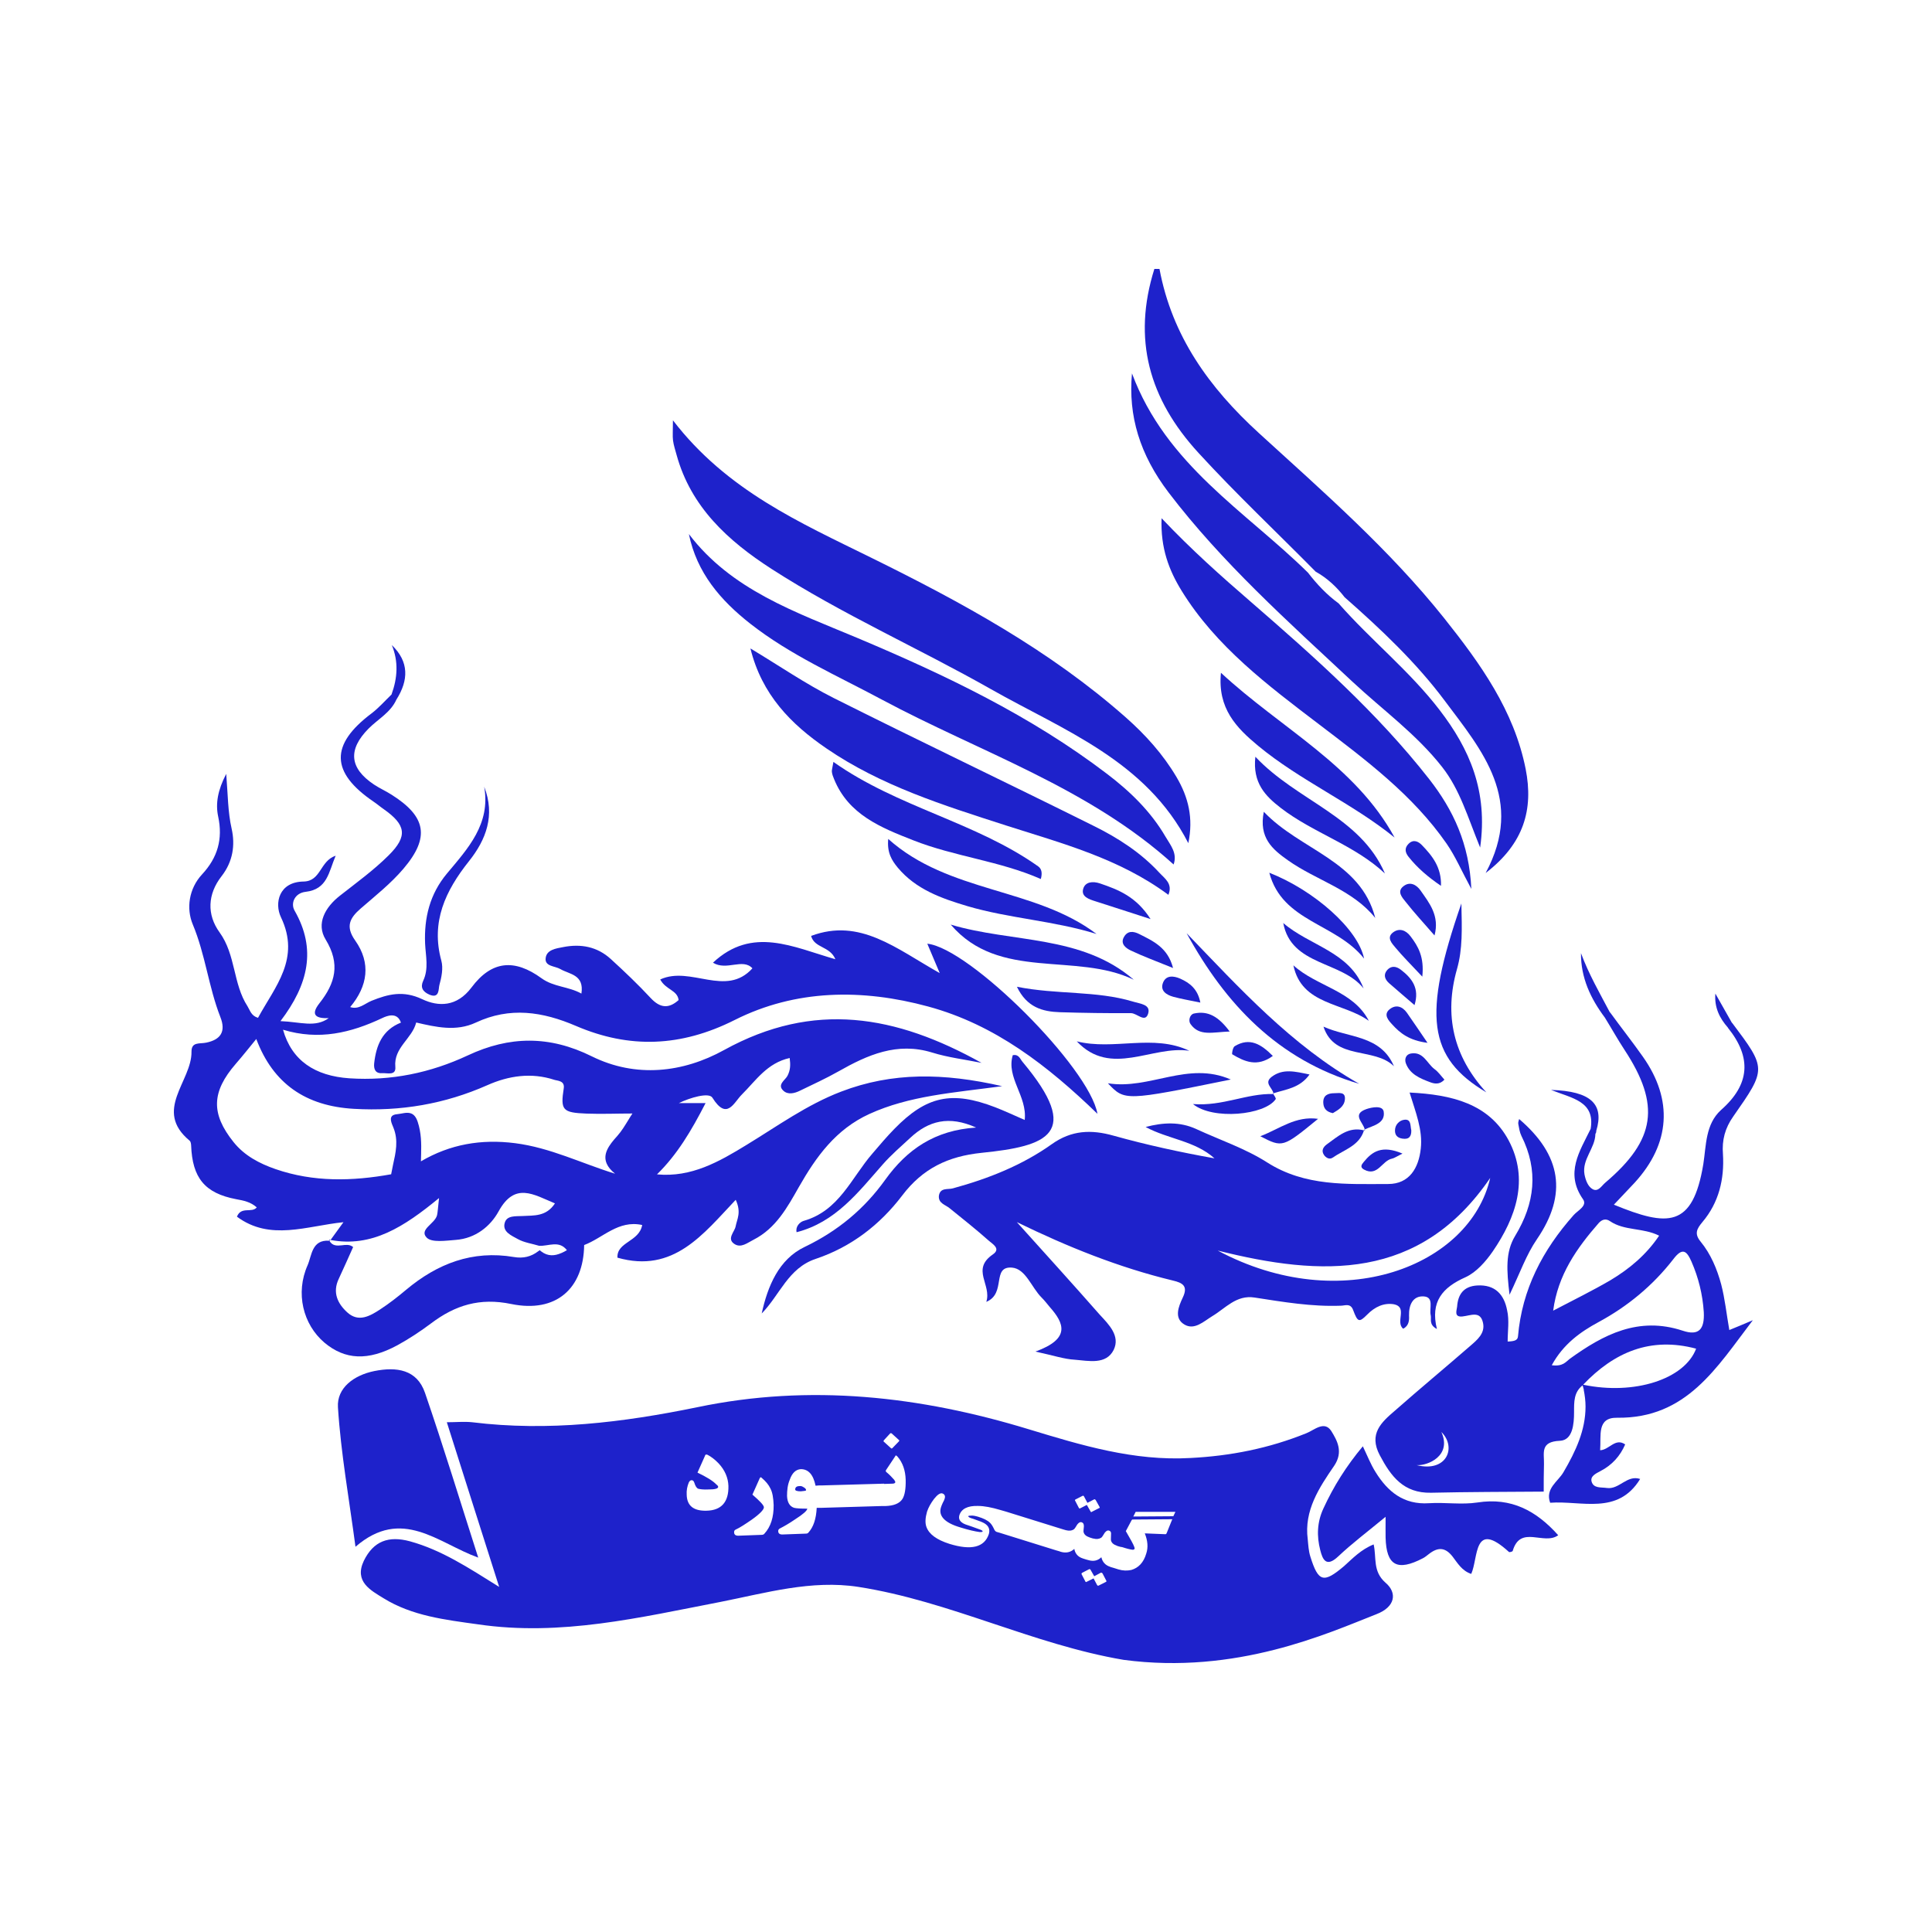 <svg width="100" height="100" viewBox="0 0 100 100" fill="none" xmlns="http://www.w3.org/2000/svg"><path d="M71.1 79.939C70.432 80.21 70.019 80.66 69.563 81.067C68.512 81.954 68.237 81.896 67.825 80.573C67.732 80.287 67.717 79.972 67.688 79.672C67.491 78.184 68.282 76.997 69.057 75.868C69.543 75.146 69.21 74.56 68.905 74.066C68.542 73.509 68.007 74.037 67.609 74.187C65.675 74.967 63.697 75.36 61.61 75.466C58.684 75.631 55.974 74.807 53.25 73.979C47.629 72.263 41.92 71.619 36.102 72.835C32.234 73.63 28.38 74.1 24.438 73.615C24.026 73.572 23.614 73.615 23.128 73.615C24.041 76.503 24.91 79.221 25.837 82.138C24.222 81.13 22.853 80.229 21.223 79.779C20.113 79.478 19.333 79.764 18.832 80.786C18.317 81.867 19.195 82.318 19.853 82.725C21.331 83.64 23.034 83.839 24.743 84.076C29.023 84.706 33.132 83.718 37.276 82.918C39.637 82.453 41.998 81.76 44.433 82.138C49.156 82.875 53.446 85.113 58.154 85.913C64.001 86.693 68.709 84.546 71.237 83.553C72.229 83.175 72.332 82.439 71.708 81.915C71.041 81.324 71.257 80.631 71.1 79.939ZM55.675 77.608L56.024 77.429C56.053 77.414 56.083 77.414 56.102 77.443L56.284 77.787L56.632 77.608C56.662 77.593 56.676 77.608 56.711 77.637L56.922 78.015C56.922 78.029 56.922 78.058 56.892 78.058L56.51 78.252C56.48 78.281 56.465 78.267 56.451 78.238L56.254 77.894L55.906 78.073C55.876 78.088 55.862 78.073 55.847 78.058L55.651 77.68C55.631 77.656 55.631 77.627 55.675 77.608ZM45.764 74.531L46.068 74.201C46.097 74.172 46.127 74.172 46.161 74.201L46.524 74.531C46.554 74.546 46.554 74.575 46.524 74.609L46.191 74.953C46.161 74.982 46.146 74.982 46.112 74.953L45.749 74.623C45.714 74.604 45.729 74.575 45.764 74.531ZM36.564 78.194C35.896 78.209 35.557 77.937 35.543 77.366C35.528 77.138 35.572 76.93 35.651 76.736C35.695 76.644 35.744 76.615 35.803 76.615C35.862 76.615 35.911 76.658 35.94 76.75C35.985 76.9 36.048 77.007 36.122 77.051C36.215 77.08 36.397 77.109 36.672 77.094C37.006 77.094 37.173 77.051 37.173 76.959C37.173 76.93 37.143 76.881 37.079 76.837C36.898 76.644 36.564 76.445 36.102 76.222L36.485 75.364C36.5 75.306 36.529 75.287 36.544 75.287C36.559 75.287 36.588 75.287 36.623 75.301C36.804 75.394 37.006 75.544 37.202 75.752C37.521 76.096 37.688 76.489 37.703 76.91C37.722 77.743 37.34 78.18 36.564 78.194ZM39.563 79.386C39.534 79.43 39.47 79.444 39.411 79.444L38.208 79.488C38.071 79.488 37.997 79.43 37.997 79.309C37.997 79.25 38.012 79.202 38.076 79.173C38.307 79.066 38.577 78.887 38.901 78.664C39.328 78.364 39.539 78.136 39.539 78.02C39.539 77.913 39.342 77.705 38.945 77.361L39.328 76.503C39.357 76.46 39.387 76.445 39.421 76.489C39.632 76.668 39.784 76.847 39.877 77.046C39.986 77.254 40.03 77.54 40.044 77.903C40.049 78.528 39.897 79.023 39.563 79.386ZM46.706 77.593C46.554 77.821 46.264 77.937 45.837 77.952H45.793H45.641L42.548 78.044H42.273C42.244 78.616 42.106 79.037 41.846 79.323C41.817 79.367 41.767 79.381 41.694 79.381L40.491 79.425C40.354 79.425 40.28 79.367 40.28 79.246C40.28 79.187 40.309 79.139 40.373 79.11C40.584 79.003 40.845 78.853 41.149 78.645C41.576 78.373 41.772 78.194 41.787 78.088C41.439 78.088 41.208 78.073 41.1 78.044C40.869 77.966 40.751 77.758 40.737 77.429C40.737 77.143 40.766 76.857 40.874 76.6C40.997 76.241 41.193 76.057 41.453 76.043C41.836 76.043 42.092 76.314 42.214 76.9L42.381 76.886H42.519L45.764 76.794V76.808L46.191 76.794C46.284 76.794 46.343 76.765 46.343 76.702C46.328 76.673 46.313 76.644 46.284 76.595C46.176 76.474 46.038 76.324 45.871 76.188C45.842 76.159 45.842 76.13 45.857 76.096L46.328 75.389C46.343 75.36 46.358 75.331 46.372 75.331C46.387 75.331 46.416 75.36 46.451 75.389C46.726 75.704 46.863 76.111 46.878 76.59C46.888 77.07 46.829 77.4 46.706 77.593ZM57.246 81.877L56.863 82.07C56.834 82.085 56.804 82.07 56.785 82.041L56.603 81.697L56.24 81.877C56.225 81.891 56.195 81.891 56.181 81.862L55.984 81.484C55.97 81.455 55.984 81.426 56.014 81.407L56.362 81.227C56.392 81.213 56.421 81.213 56.441 81.242L56.637 81.586L56.971 81.407C57.015 81.392 57.03 81.407 57.064 81.436L57.261 81.814C57.275 81.833 57.275 81.862 57.246 81.877ZM60.653 78.693L60.393 79.338C60.378 79.367 60.363 79.396 60.363 79.396C60.349 79.41 60.334 79.41 60.304 79.41L59.254 79.367C59.406 79.745 59.435 80.089 59.332 80.404C59.195 80.883 58.92 81.155 58.557 81.261C58.346 81.305 58.13 81.305 57.889 81.232L57.644 81.155L57.491 81.111L57.462 81.097C57.217 81.019 57.064 80.854 57.005 80.602C56.824 80.782 56.593 80.83 56.338 80.752L56.23 80.723L56.092 80.68L56.048 80.665C55.803 80.588 55.651 80.423 55.606 80.171C55.41 80.35 55.179 80.399 54.904 80.321L54.826 80.292L54.674 80.249L51.733 79.333L51.581 79.289C51.537 79.275 51.473 79.212 51.443 79.124C51.385 79.003 51.321 78.897 51.247 78.824C51.11 78.688 50.913 78.596 50.638 78.509C50.486 78.466 50.349 78.432 50.226 78.451C50.167 78.451 50.133 78.451 50.118 78.48C50.118 78.524 50.211 78.572 50.378 78.616C50.682 78.722 50.879 78.795 50.972 78.858C51.183 78.994 51.247 79.173 51.183 79.401C50.953 80.094 50.27 80.258 49.141 79.909C48.488 79.701 48.09 79.415 47.953 79.037C47.874 78.829 47.894 78.558 47.983 78.243C48.061 78.015 48.179 77.806 48.346 77.584C48.527 77.356 48.665 77.269 48.773 77.298C48.895 77.341 48.94 77.433 48.895 77.569C48.881 77.627 48.851 77.69 48.802 77.777C48.758 77.884 48.724 77.942 48.709 78.005C48.557 78.456 48.891 78.819 49.701 79.057C50.128 79.192 50.462 79.265 50.707 79.299C50.8 79.299 50.844 79.299 50.859 79.27C50.874 79.241 50.83 79.212 50.751 79.178C50.599 79.12 50.447 79.071 50.295 79.013C50.049 78.936 49.882 78.877 49.809 78.819C49.657 78.713 49.612 78.591 49.657 78.427C49.764 78.097 50.084 77.933 50.614 77.947C50.948 77.947 51.331 78.025 51.772 78.155L51.925 78.199L52.077 78.243L55.017 79.158L55.169 79.202C55.336 79.246 55.474 79.231 55.582 79.158C55.611 79.144 55.675 79.052 55.763 78.902C55.842 78.809 55.901 78.766 55.994 78.795C56.073 78.824 56.102 78.887 56.102 79.003C56.087 79.168 56.073 79.275 56.087 79.304C56.117 79.425 56.21 79.512 56.392 79.575L56.436 79.59L56.573 79.633H56.588C56.755 79.677 56.892 79.662 57.001 79.59C57.03 79.575 57.094 79.483 57.182 79.333C57.261 79.241 57.32 79.197 57.413 79.226C57.491 79.255 57.521 79.318 57.506 79.435C57.506 79.599 57.491 79.706 57.506 79.735C57.536 79.856 57.629 79.943 57.81 80.006L57.84 80.021L57.992 80.064L58.085 80.079C58.316 80.156 58.498 80.2 58.62 80.215C58.679 80.215 58.714 80.2 58.728 80.156C58.728 80.142 58.728 80.113 58.714 80.079C58.67 79.943 58.517 79.672 58.272 79.25L58.576 78.679C58.576 78.679 58.591 78.664 58.606 78.65L60.633 78.635C60.663 78.635 60.678 78.635 60.678 78.65C60.672 78.65 60.672 78.664 60.653 78.693ZM60.731 78.48L58.66 78.495L58.782 78.252H60.84L60.731 78.48Z" fill="#1E22CB"/><path d="M41.389 76.92C41.237 76.92 41.159 76.978 41.159 77.099C41.159 77.157 41.267 77.191 41.448 77.191C41.63 77.177 41.723 77.162 41.723 77.133C41.723 77.075 41.679 77.026 41.601 76.983C41.527 76.934 41.453 76.905 41.389 76.92Z" fill="#1E22CB"/><path d="M68.1 29.59C68.699 29.924 69.185 30.38 69.597 30.913C71.473 32.565 73.304 34.29 74.791 36.286C76.706 38.845 78.93 41.398 76.897 45.187C78.89 43.656 79.376 41.883 78.969 39.809C78.37 36.781 76.627 34.353 74.747 31.993C71.919 28.447 68.503 25.467 65.169 22.424C62.577 20.059 60.663 17.389 60.015 13.92H59.75C58.611 17.544 59.46 20.641 62.042 23.451C63.991 25.578 66.082 27.545 68.1 29.59Z" fill="#1E22CB"/><path d="M75.852 66.11C76.416 65.853 76.902 65.296 77.265 64.772C78.468 63.014 79.155 61.046 78.09 59.031C77.069 57.122 75.135 56.656 72.96 56.55C73.279 57.587 73.647 58.488 73.539 59.452C73.431 60.46 72.945 61.284 71.851 61.284C69.72 61.284 67.555 61.419 65.591 60.169C64.462 59.447 63.157 59.011 61.919 58.44C61.065 58.047 60.196 58.096 59.298 58.333C60.457 58.963 61.841 59.04 62.862 59.956C61.095 59.641 59.362 59.263 57.639 58.783C56.48 58.454 55.459 58.498 54.443 59.22C52.906 60.315 51.154 61.008 49.328 61.507C49.067 61.584 48.66 61.449 48.596 61.899C48.567 62.292 48.93 62.35 49.161 62.544C49.848 63.101 50.53 63.639 51.188 64.225C51.37 64.39 51.826 64.632 51.385 64.932C50.255 65.712 51.34 66.497 51.051 67.384C52.101 66.948 51.311 65.533 52.376 65.611C53.093 65.669 53.383 66.633 53.913 67.161C54.065 67.311 54.202 67.491 54.34 67.656C55.086 68.499 55.42 69.293 53.594 69.957C54.551 70.165 55.086 70.35 55.636 70.379C56.352 70.437 57.251 70.65 57.644 69.87C57.992 69.148 57.398 68.561 56.927 68.053C55.513 66.444 54.065 64.85 52.631 63.256C55.253 64.535 57.899 65.601 60.702 66.279C61.218 66.4 61.507 66.565 61.218 67.166C61.006 67.617 60.746 68.232 61.311 68.561C61.826 68.862 62.302 68.397 62.744 68.126C63.431 67.718 63.991 67.011 64.939 67.161C66.416 67.389 67.894 67.641 69.401 67.583C69.612 67.583 69.902 67.433 70.039 67.811C70.27 68.426 70.344 68.469 70.756 68.053C71.168 67.631 71.639 67.423 72.155 67.51C72.872 67.66 72.214 68.426 72.626 68.775C72.931 68.624 72.945 68.324 72.931 68.096C72.916 67.525 73.142 67.059 73.706 67.103C74.241 67.147 73.966 67.733 74.055 68.082C74.099 68.29 73.947 68.561 74.374 68.789C74.025 67.374 74.664 66.638 75.852 66.11ZM63.029 64.729C68.419 66.081 73.49 66.308 77.133 60.969C76.097 65.523 69.44 68.154 63.029 64.729Z" fill="#1E22CB"/><path d="M89.087 66.473C88.876 65.693 88.552 64.908 88.021 64.263C87.688 63.856 87.825 63.605 88.115 63.256C88.969 62.248 89.258 61.032 89.18 59.738C89.121 59.016 89.288 58.386 89.715 57.785C91.438 55.319 91.438 55.319 89.656 52.945C89.651 52.945 89.651 52.945 89.646 52.945C89.362 52.441 89.072 51.932 88.787 51.428C88.728 52.15 89.008 52.702 89.435 53.187C89.44 53.192 89.435 53.197 89.44 53.202C90.672 54.733 90.584 56.133 89.077 57.456C88.272 58.192 88.316 59.273 88.164 60.252C87.614 63.575 86.323 63.498 83.534 62.354C83.898 61.962 84.266 61.589 84.614 61.211C86.455 59.195 86.608 56.928 85.041 54.703C84.492 53.923 83.898 53.172 83.338 52.402C83.333 52.402 83.333 52.402 83.328 52.402C82.798 51.399 82.229 50.41 81.831 49.335C81.821 50.604 82.327 51.685 83.073 52.678C83.073 52.683 83.073 52.683 83.078 52.688C83.412 53.23 83.731 53.802 84.084 54.34C85.96 57.194 85.699 59.001 83.093 61.211C82.896 61.376 82.729 61.705 82.44 61.555C82.194 61.419 82.076 61.104 82.013 60.789C81.875 60.009 82.562 59.438 82.577 58.701C82.577 58.696 82.582 58.691 82.582 58.682C82.607 58.643 82.621 58.604 82.621 58.575C82.621 58.56 82.621 58.56 82.621 58.546C82.631 58.536 82.626 58.536 82.621 58.536C83.043 57.16 82.356 56.477 80.28 56.414C81.37 56.85 82.572 56.995 82.332 58.43C81.767 59.588 80.992 60.717 81.934 62.069C82.18 62.413 81.659 62.655 81.448 62.897C79.848 64.7 78.782 66.73 78.571 69.167C78.556 69.375 78.39 69.424 78.036 69.438C78.036 68.896 78.129 68.343 78.007 67.815C77.855 67.02 77.398 66.478 76.455 66.536C75.753 66.58 75.464 67.001 75.42 67.631C75.405 67.81 75.238 68.188 75.695 68.14C76.122 68.096 76.622 67.825 76.76 68.469C76.882 69.012 76.455 69.356 76.092 69.671C74.811 70.785 73.49 71.88 72.209 73.009C71.507 73.61 70.825 74.211 71.419 75.326C71.998 76.421 72.651 77.293 74.07 77.264C76.004 77.22 77.953 77.22 79.902 77.206C79.902 76.726 79.902 76.261 79.916 75.776C79.931 75.204 79.705 74.618 80.741 74.575C81.409 74.545 81.473 73.702 81.473 73.087C81.473 72.559 81.458 72.065 81.914 71.706C81.929 71.764 81.959 71.827 81.959 71.885C81.973 71.871 81.973 71.871 81.973 71.856V71.934C82.032 72.234 82.067 72.52 82.067 72.806C82.067 74.022 81.566 75.108 80.923 76.203C80.648 76.682 79.966 77.046 80.236 77.782C81.865 77.661 83.736 78.441 84.894 76.551C84.207 76.324 83.814 77.109 83.171 77.017C82.867 76.973 82.484 77.046 82.381 76.687C82.302 76.401 82.612 76.266 82.837 76.144C83.446 75.829 83.858 75.364 84.119 74.763C83.603 74.405 83.294 75.049 82.823 75.064C82.882 74.298 82.641 73.363 83.706 73.382C87.3 73.426 88.856 70.781 90.726 68.334C90.27 68.527 89.887 68.692 89.509 68.842C89.362 68.004 89.283 67.224 89.087 66.473ZM73.323 75.834C73.888 75.878 75.164 75.355 74.605 74.119C75.41 74.918 74.88 76.227 73.323 75.834ZM82.754 63.299C82.921 63.12 83.117 63.057 83.333 63.207C84.079 63.716 85.037 63.537 85.876 63.958C85.208 64.951 84.34 65.674 83.363 66.26C82.435 66.802 81.458 67.282 80.392 67.839C80.633 65.993 81.61 64.608 82.754 63.299ZM81.944 71.672C83.544 69.991 85.429 69.177 87.791 69.807C87.197 71.386 84.595 72.229 81.944 71.672ZM87.094 68.876C84.811 68.125 82.999 69.07 81.247 70.335C81.05 70.485 80.898 70.742 80.319 70.664C80.913 69.569 81.811 68.934 82.724 68.44C84.261 67.612 85.557 66.531 86.608 65.179C87.094 64.535 87.309 64.758 87.55 65.3C87.913 66.129 88.129 67.001 88.188 67.917C88.232 68.789 87.943 69.162 87.094 68.876Z" fill="#1E22CB"/><path d="M35.022 23.553C35.764 26.242 37.678 27.991 39.931 29.445C43.569 31.79 47.541 33.544 51.291 35.671C55.052 37.803 59.318 39.368 61.507 43.642C61.777 42.343 61.512 41.263 60.893 40.216C60.196 39.039 59.293 38.036 58.272 37.134C54.34 33.66 49.769 31.17 45.086 28.863C41.404 27.046 37.614 25.384 34.831 21.755C34.831 22.332 34.806 22.574 34.836 22.802C34.87 23.054 34.954 23.301 35.022 23.553Z" fill="#1E22CB"/><path d="M57.3 40.056C53.353 37.047 48.915 34.93 44.355 33.011C41.183 31.678 37.86 30.545 35.656 27.642C36.068 29.653 37.3 31.078 38.837 32.284C40.913 33.912 43.328 34.968 45.641 36.209C50.736 38.937 56.362 40.768 60.746 44.746C60.952 44.16 60.584 43.748 60.324 43.303C59.563 41.999 58.493 40.962 57.3 40.056Z" fill="#1E22CB"/><path d="M69.995 35.278C71.561 36.742 73.314 37.997 74.654 39.712C75.567 40.88 75.96 42.27 76.612 43.869C77.025 40.947 76.063 38.767 74.511 36.747C72.96 34.726 70.952 33.132 69.283 31.228C68.669 30.782 68.159 30.234 67.698 29.638C64.477 26.465 60.363 24.081 58.591 19.327C58.39 21.522 58.994 23.528 60.486 25.491C63.255 29.125 66.667 32.168 69.995 35.278Z" fill="#1E22CB"/><path d="M42.769 38.733C45.597 40.672 48.837 41.684 52.072 42.726C54.958 43.651 57.928 44.427 60.476 46.316C60.712 45.735 60.29 45.478 60.005 45.168C59.043 44.126 57.86 43.366 56.603 42.745C52.126 40.517 47.609 38.365 43.137 36.122C41.694 35.395 40.349 34.469 38.842 33.563C39.431 35.957 40.943 37.483 42.769 38.733Z" fill="#1E22CB"/><path d="M64.742 31.15C63.201 29.818 61.679 28.466 60.123 26.823C60.064 28.369 60.506 29.517 61.163 30.583C62.945 33.471 65.626 35.477 68.282 37.498C70.692 39.334 73.127 41.146 74.875 43.666C75.331 44.325 75.65 45.076 76.156 46.011C76.048 43.675 75.223 41.926 73.971 40.322C71.276 36.882 68.026 33.999 64.742 31.15Z" fill="#1E22CB"/><path d="M24.753 80.622C23.825 77.729 22.961 74.894 21.998 72.094C21.581 70.878 20.521 70.737 19.377 70.965C18.322 71.178 17.428 71.837 17.492 72.84C17.644 75.224 18.071 77.588 18.4 80.06C20.81 77.981 22.661 79.866 24.753 80.622Z" fill="#1E22CB"/><path d="M20.565 69.632C21.174 69.298 21.763 68.91 22.317 68.494C23.559 67.558 24.831 67.156 26.466 67.496C28.783 67.97 30.206 66.696 30.236 64.443C31.208 64.079 31.998 63.135 33.24 63.406C33.083 64.283 31.915 64.278 31.959 65.097C34.865 65.926 36.402 63.871 38.081 62.102C38.385 62.761 38.145 63.101 38.076 63.479C38.022 63.764 37.595 64.123 38.022 64.394C38.361 64.608 38.689 64.327 38.999 64.171C40.162 63.58 40.751 62.495 41.35 61.439C42.244 59.869 43.26 58.454 44.998 57.659C47.079 56.71 49.328 56.564 51.87 56.22C48.842 55.527 46.181 55.489 43.54 56.501C41.763 57.18 40.246 58.284 38.645 59.258C37.222 60.13 35.783 60.954 34.006 60.785C35.057 59.757 35.783 58.527 36.52 57.097H35.135C35.71 56.816 36.696 56.526 36.873 56.816C37.629 58.023 37.978 57.068 38.4 56.651C39.126 55.929 39.701 55.023 40.874 54.762C40.918 55.115 40.918 55.372 40.761 55.682C40.648 55.905 40.211 56.138 40.54 56.448C40.781 56.681 41.124 56.593 41.409 56.453C42.077 56.128 42.749 55.823 43.392 55.459C44.904 54.602 46.431 53.919 48.252 54.481C49.077 54.738 49.951 54.839 50.805 55.014C46.372 52.543 42.126 51.787 37.477 54.35C35.346 55.527 32.907 55.803 30.629 54.675C28.439 53.589 26.367 53.618 24.217 54.626C22.278 55.532 20.241 55.954 18.086 55.813C16.304 55.692 15.101 54.898 14.649 53.298C16.51 53.865 18.169 53.458 19.789 52.693C20.025 52.581 20.56 52.363 20.752 52.93C19.789 53.313 19.47 54.108 19.367 55.038C19.338 55.324 19.421 55.571 19.775 55.547C20.04 55.527 20.506 55.697 20.462 55.217C20.369 54.224 21.336 53.759 21.542 52.925C22.568 53.163 23.604 53.405 24.625 52.93C26.392 52.102 28.081 52.358 29.819 53.105C32.578 54.287 35.243 54.195 38.027 52.795C41.183 51.205 44.63 51.171 48.041 52.097C51.507 53.037 54.237 55.169 56.804 57.65C56.382 55.251 50.187 49.073 47.997 48.846C48.164 49.238 48.316 49.606 48.64 50.367C46.382 49.102 44.517 47.494 41.983 48.443C42.155 49.083 42.946 48.957 43.24 49.65C41.056 49.025 38.94 47.92 36.903 49.829C37.614 50.265 38.444 49.577 38.945 50.12C37.57 51.646 35.749 49.97 34.173 50.697C34.458 51.234 35.062 51.244 35.125 51.763C34.61 52.223 34.163 52.179 33.677 51.656C33.024 50.953 32.322 50.285 31.61 49.635C30.913 49.001 30.074 48.841 29.156 49.02C28.768 49.093 28.292 49.16 28.243 49.592C28.189 50.028 28.719 49.994 29.004 50.159C29.47 50.435 30.246 50.435 30.094 51.428C29.416 51.05 28.66 51.094 28.027 50.633C26.633 49.621 25.45 49.713 24.404 51.113C23.643 52.126 22.686 52.111 21.856 51.719C20.874 51.254 20.099 51.452 19.23 51.801C18.876 51.947 18.567 52.271 18.125 52.126C19.038 51.036 19.21 49.849 18.385 48.681C17.87 47.954 18.101 47.518 18.67 47.024C19.431 46.365 20.231 45.73 20.879 44.969C22.264 43.341 22.062 42.266 20.265 41.132C19.971 40.943 19.647 40.802 19.357 40.608C18.081 39.756 18.002 38.796 19.078 37.711C19.564 37.221 20.216 36.882 20.516 36.214C21.154 35.206 21.179 34.251 20.28 33.389C20.634 34.242 20.575 35.094 20.265 35.947C19.922 36.277 19.608 36.64 19.23 36.926C17.079 38.544 17.104 39.974 19.338 41.495C19.519 41.616 19.686 41.762 19.863 41.883C21.012 42.692 21.12 43.278 20.113 44.276C19.343 45.042 18.454 45.686 17.595 46.36C16.819 46.966 16.358 47.818 16.854 48.627C17.629 49.897 17.354 50.89 16.535 51.927C16.034 52.562 16.392 52.722 17.016 52.698C16.309 53.202 15.572 52.896 14.517 52.853C15.965 50.953 16.387 49.122 15.248 47.135C15.027 46.748 15.258 46.224 15.818 46.161C16.952 46.03 17.011 45.139 17.374 44.291C16.549 44.567 16.623 45.614 15.71 45.628C14.429 45.648 14.198 46.752 14.541 47.474C15.568 49.621 14.237 51.06 13.354 52.683C12.995 52.572 12.946 52.3 12.813 52.087C12.053 50.919 12.21 49.427 11.365 48.259C10.698 47.339 10.742 46.282 11.468 45.352C12.057 44.596 12.18 43.739 11.989 42.891C11.792 42.023 11.797 41.141 11.709 40.056C11.272 40.894 11.149 41.592 11.292 42.261C11.542 43.428 11.267 44.388 10.457 45.26C9.77 46.001 9.637 47.029 9.976 47.843C10.629 49.403 10.796 51.084 11.405 52.639C11.709 53.405 11.409 53.817 10.673 53.967C10.334 54.04 9.907 53.909 9.912 54.437C9.932 55.973 7.914 57.47 9.819 59.045C9.873 59.094 9.888 59.205 9.893 59.287C9.956 60.964 10.595 61.758 12.219 62.069C12.622 62.141 12.976 62.214 13.29 62.495C13.03 62.805 12.485 62.422 12.264 62.975C13.982 64.249 15.867 63.454 17.777 63.261C17.497 63.653 17.3 63.92 17.109 64.181C19.249 64.579 20.913 63.503 22.725 62.011C22.661 62.587 22.656 62.747 22.622 62.897C22.514 63.343 21.679 63.634 22.082 64.055C22.342 64.331 23.083 64.215 23.604 64.176C24.605 64.099 25.381 63.479 25.808 62.699C26.652 61.163 27.619 61.831 28.724 62.287C28.272 62.98 27.634 62.907 27.045 62.941C26.692 62.96 26.24 62.902 26.127 63.285C25.985 63.76 26.48 63.953 26.799 64.133C27.128 64.317 27.536 64.37 27.904 64.482C28.39 64.511 28.935 64.181 29.343 64.709C29.249 64.763 29.156 64.816 29.063 64.855H29.058C28.709 65.01 28.361 65.039 28.012 64.772C27.988 64.753 27.963 64.734 27.934 64.709C27.909 64.729 27.884 64.753 27.855 64.767C27.487 65.049 27.079 65.145 26.598 65.063C24.453 64.7 22.637 65.407 21.021 66.759C20.59 67.122 20.143 67.471 19.667 67.781C19.146 68.121 18.557 68.455 17.983 67.936C17.472 67.476 17.197 66.895 17.536 66.187C17.791 65.644 18.032 65.092 18.277 64.549C18.263 64.535 18.253 64.525 18.238 64.516H18.233C18.081 64.409 17.885 64.433 17.688 64.457C17.443 64.482 17.202 64.496 17.05 64.22C16.132 64.152 16.142 64.986 15.921 65.49C15.283 66.924 15.68 68.552 16.795 69.497C17.86 70.388 19.048 70.451 20.565 69.632ZM26.662 59.171C24.905 58.948 23.299 59.224 21.787 60.111C21.792 59.99 21.792 59.864 21.797 59.738C21.812 59.181 21.807 58.633 21.62 58.066C21.532 57.8 21.409 57.679 21.272 57.63C21.051 57.548 20.791 57.65 20.565 57.669C20.477 57.674 20.408 57.693 20.359 57.718C20.123 57.839 20.27 58.139 20.359 58.357C20.634 59.026 20.482 59.665 20.339 60.31C20.31 60.465 20.275 60.62 20.246 60.78C18.228 61.143 16.23 61.192 14.262 60.513C13.422 60.222 12.652 59.816 12.092 59.118C10.909 57.645 10.948 56.511 12.205 55.062C12.568 54.645 12.912 54.209 13.265 53.778C14.139 56.099 15.833 57.252 18.317 57.393C20.732 57.533 23.02 57.146 25.229 56.167C26.328 55.678 27.506 55.503 28.69 55.891C28.847 55.944 29.239 55.929 29.18 56.327C29.004 57.461 29.112 57.592 30.364 57.64C31.154 57.669 31.944 57.635 32.735 57.635C32.661 57.746 32.592 57.853 32.524 57.969C32.347 58.255 32.175 58.546 31.954 58.793C31.522 59.268 31.183 59.728 31.404 60.232C31.478 60.402 31.615 60.571 31.836 60.751C30.103 60.218 28.488 59.404 26.662 59.171Z" fill="#1E22CB"/><path d="M45.822 61.061C44.742 62.568 43.378 63.711 41.65 64.54C40.309 65.18 39.735 66.57 39.426 67.985C40.364 67.03 40.795 65.635 42.219 65.16C44.07 64.54 45.557 63.382 46.701 61.875C47.761 60.479 49.067 59.849 50.81 59.67C54.202 59.326 56.053 58.691 52.926 54.961C52.793 54.801 52.73 54.553 52.42 54.617C52.072 55.784 53.176 56.729 53.039 57.969C52.46 57.718 51.988 57.495 51.507 57.31C49.264 56.448 47.953 56.729 46.289 58.435C45.891 58.842 45.523 59.278 45.155 59.709C44.065 60.964 43.437 62.669 41.596 63.193C41.399 63.251 41.164 63.488 41.232 63.779C43.25 63.261 44.423 61.71 45.695 60.266C46.127 59.777 46.627 59.346 47.109 58.9C48.056 58.013 49.116 57.727 50.525 58.362C48.385 58.498 46.947 59.496 45.822 61.061Z" fill="#1E22CB"/><path d="M76.475 77.768C75.655 77.894 74.801 77.753 73.966 77.806C72.651 77.894 71.826 77.206 71.198 76.193C70.947 75.796 70.775 75.35 70.54 74.86C69.681 75.888 69.023 76.939 68.498 78.082C68.169 78.79 68.149 79.512 68.336 80.234C68.458 80.723 68.645 81.145 69.263 80.563C69.98 79.885 70.775 79.289 71.718 78.509C71.718 79.013 71.713 79.299 71.718 79.585C71.757 81.038 72.322 81.348 73.657 80.651C73.77 80.593 73.873 80.5 73.976 80.423C74.433 80.074 74.806 80.079 75.189 80.573C75.444 80.903 75.665 81.305 76.151 81.465C76.529 80.626 76.249 78.635 78.105 80.331C78.129 80.355 78.287 80.311 78.296 80.278C78.699 78.906 79.911 80.006 80.653 79.463C79.519 78.194 78.223 77.496 76.475 77.768Z" fill="#1E22CB"/><path d="M43.172 40.328C43.918 42.164 45.587 42.833 47.266 43.492C49.411 44.339 51.748 44.562 53.873 45.498C53.952 45.207 53.927 44.979 53.736 44.843C50.496 42.547 46.465 41.791 43.137 39.436C43.078 39.79 43.044 39.877 43.059 39.959C43.073 40.085 43.122 40.206 43.172 40.328Z" fill="#1E22CB"/><path d="M65.12 38.602C67.305 40.41 69.966 41.558 72.184 43.351C70.142 39.601 66.308 37.711 63.196 34.823C63.014 36.664 63.991 37.667 65.12 38.602Z" fill="#1E22CB"/><path d="M50.079 46.903C52.248 47.542 54.541 47.654 56.755 48.342C53.569 45.929 49.121 46.239 45.975 43.424C45.906 44.141 46.161 44.533 46.465 44.906C47.408 46.035 48.724 46.5 50.079 46.903Z" fill="#1E22CB"/><path d="M58.684 50.711C55.979 48.371 52.376 48.807 49.21 47.857C51.718 50.794 55.68 49.263 58.684 50.711Z" fill="#1E22CB"/><path d="M79.553 64.138C81.144 61.812 80.815 59.786 78.63 57.921C78.611 58.003 78.571 58.095 78.586 58.173C78.625 58.381 78.655 58.604 78.748 58.793C79.646 60.581 79.445 62.287 78.424 63.968C77.913 64.811 77.982 65.756 78.134 67.016C78.684 65.867 78.998 64.947 79.553 64.138Z" fill="#1E22CB"/><path d="M66.288 41.815C67.967 43.114 70.103 43.729 71.684 45.212C70.407 42.251 67.138 41.466 64.978 39.169C64.826 40.526 65.493 41.2 66.288 41.815Z" fill="#1E22CB"/><path d="M70.353 56.099C66.838 54.103 64.168 51.157 61.419 48.303C63.422 51.956 66.127 54.854 70.353 56.099Z" fill="#1E22CB"/><path d="M66.662 44.528C68.129 45.57 70 46.04 71.183 47.513C70.422 44.543 67.31 44.015 65.415 42.018C65.145 43.356 65.857 43.961 66.662 44.528Z" fill="#1E22CB"/><path d="M76.932 56.54C75.218 54.67 74.737 52.533 75.415 50.154C75.709 49.117 75.67 48.095 75.641 46.762C73.618 52.586 73.912 54.738 76.932 56.54Z" fill="#1E22CB"/><path d="M22.214 51.477C22.759 51.714 22.691 51.176 22.74 50.997C22.853 50.59 22.951 50.115 22.843 49.723C22.293 47.712 23.054 46.108 24.276 44.572C25.16 43.462 25.641 42.203 25.062 40.72C25.405 42.653 24.212 43.923 23.132 45.216C22.244 46.282 21.949 47.503 22.003 48.841C22.033 49.485 22.2 50.134 21.905 50.764C21.748 51.103 21.876 51.326 22.214 51.477Z" fill="#1E22CB"/><path d="M54.86 52.392C56.087 52.431 57.315 52.446 58.542 52.441C58.851 52.441 59.273 52.959 59.426 52.47C59.578 51.985 59.008 51.956 58.635 51.84C56.73 51.268 54.733 51.491 52.636 51.075C53.147 52.141 53.962 52.363 54.86 52.392Z" fill="#1E22CB"/><path d="M70.604 49.616C70.299 48.094 68.021 46.084 65.699 45.173C66.377 47.726 69.155 47.779 70.604 49.616Z" fill="#1E22CB"/><path d="M63.706 55.876C61.473 54.902 59.514 56.419 57.344 56.07C58.218 56.991 58.218 56.991 63.706 55.876Z" fill="#1E22CB"/><path d="M61.561 54.389C59.691 53.497 57.644 54.384 55.734 53.899C57.501 55.779 59.632 54.093 61.561 54.389Z" fill="#1E22CB"/><path d="M70.579 51.162C69.848 49.253 67.771 48.947 66.421 47.775C66.833 50.004 69.46 49.732 70.579 51.162Z" fill="#1E22CB"/><path d="M70.849 52.838C70.044 51.268 68.149 51.065 66.946 49.965C67.374 52.029 69.534 51.884 70.849 52.838Z" fill="#1E22CB"/><path d="M72.15 55.188C71.463 53.565 69.784 53.725 68.503 53.139C69.082 54.907 71.119 54.175 72.15 55.188Z" fill="#1E22CB"/><path d="M56.947 45.73C56.549 45.594 56.171 45.648 56.068 46.001C55.945 46.408 56.362 46.544 56.701 46.651C57.555 46.922 58.41 47.203 59.553 47.571C58.812 46.413 57.899 46.055 56.947 45.73Z" fill="#1E22CB"/><path d="M66.028 56.894C66.058 56.85 65.965 56.724 65.906 56.627C64.536 56.584 63.294 57.267 61.748 57.146C62.774 57.984 65.469 57.722 66.028 56.894Z" fill="#1E22CB"/><path d="M72.749 46.67C73.201 47.247 73.701 47.785 74.251 48.419C74.521 47.397 73.986 46.748 73.529 46.094C73.323 45.798 72.98 45.599 72.636 45.876C72.292 46.147 72.577 46.457 72.749 46.67Z" fill="#1E22CB"/><path d="M58.532 49.199C59.185 49.51 59.867 49.757 60.717 50.105C60.442 49.044 59.696 48.715 58.969 48.347C58.655 48.187 58.365 48.172 58.179 48.492C57.968 48.855 58.277 49.078 58.532 49.199Z" fill="#1E22CB"/><path d="M68.223 57.911C67.049 57.751 66.244 58.425 65.233 58.812C66.392 59.408 66.392 59.408 68.223 57.911Z" fill="#1E22CB"/><path d="M72.101 48.264C71.752 48.531 72.047 48.831 72.224 49.044C72.602 49.5 73.029 49.921 73.618 50.551C73.726 49.534 73.407 48.986 73.009 48.463C72.769 48.143 72.425 48.017 72.101 48.264Z" fill="#1E22CB"/><path d="M74.585 45.851C74.615 44.897 74.138 44.301 73.598 43.743C73.426 43.564 73.166 43.419 72.911 43.671C72.685 43.894 72.724 44.121 72.911 44.354C73.363 44.921 73.903 45.386 74.585 45.851Z" fill="#1E22CB"/><path d="M71.924 52.242C71.585 52.519 71.875 52.824 72.062 53.027C72.469 53.478 72.945 53.856 73.888 53.977C73.451 53.337 73.142 52.877 72.823 52.422C72.582 52.082 72.243 51.981 71.924 52.242Z" fill="#1E22CB"/><path d="M74.03 56.017C74.236 56.094 74.516 56.157 74.762 55.881C74.59 55.692 74.448 55.479 74.246 55.334C73.858 55.043 73.677 54.418 73.029 54.529C72.769 54.573 72.69 54.815 72.764 55.028C72.97 55.605 73.51 55.823 74.03 56.017Z" fill="#1E22CB"/><path d="M70.614 58.473C70.609 58.488 70.599 58.493 70.594 58.507C70.614 58.512 70.628 58.507 70.648 58.512L70.614 58.473Z" fill="#1E22CB"/><path d="M68.527 59.777C68.63 59.932 68.817 60.029 68.974 59.922C69.568 59.51 70.358 59.307 70.599 58.507C69.794 58.299 69.254 58.817 68.679 59.229C68.507 59.355 68.37 59.544 68.527 59.777Z" fill="#1E22CB"/><path d="M71.895 50.886C72.312 51.254 72.739 51.612 73.215 52.024C73.485 51.157 73.088 50.639 72.508 50.193C72.268 50.009 72.017 49.975 71.806 50.202C71.591 50.445 71.674 50.687 71.895 50.886Z" fill="#1E22CB"/><path d="M60.191 50.881C60.044 51.288 60.378 51.496 60.727 51.593C61.139 51.704 61.561 51.777 62.13 51.893C61.993 51.186 61.581 50.876 61.085 50.653C60.741 50.503 60.344 50.464 60.191 50.881Z" fill="#1E22CB"/><path d="M65.881 54.655C65.277 54.045 64.683 53.681 63.908 54.151C63.809 54.21 63.746 54.554 63.785 54.573C64.418 54.951 65.076 55.246 65.881 54.655Z" fill="#1E22CB"/><path d="M67.781 55.615C67.03 55.46 66.406 55.295 65.822 55.736C65.4 56.056 65.866 56.303 65.911 56.589C66.559 56.38 67.28 56.322 67.781 55.615Z" fill="#1E22CB"/><path d="M65.915 56.584C65.906 56.589 65.896 56.589 65.886 56.593C65.891 56.603 65.901 56.613 65.906 56.623C65.91 56.623 65.915 56.623 65.92 56.623C65.925 56.613 65.915 56.598 65.915 56.584Z" fill="#1E22CB"/><path d="M61.797 52.46C61.581 52.509 61.497 52.833 61.62 53.003C62.081 53.657 62.764 53.42 63.648 53.391C63.078 52.625 62.538 52.3 61.797 52.46Z" fill="#1E22CB"/><path d="M70.604 60.538C71.311 60.92 71.531 60.072 72.052 59.971C72.165 59.947 72.273 59.869 72.592 59.709C71.522 59.254 71.026 59.607 70.589 60.14C70.466 60.281 70.383 60.421 70.604 60.538Z" fill="#1E22CB"/><path d="M71.62 57.538C71.566 57.199 71.001 57.311 70.722 57.407C69.951 57.679 70.564 58.096 70.638 58.459C71.08 58.255 71.713 58.149 71.62 57.538Z" fill="#1E22CB"/><path d="M70.614 58.474L70.653 58.512C70.653 58.498 70.643 58.478 70.638 58.459C70.633 58.464 70.623 58.469 70.614 58.474Z" fill="#1E22CB"/><path d="M68.989 57.616C69.259 57.451 69.583 57.282 69.612 56.899C69.646 56.497 69.308 56.584 69.072 56.584C68.738 56.584 68.473 56.69 68.493 57.088C68.507 57.374 68.66 57.553 68.989 57.616Z" fill="#1E22CB"/><path d="M73.048 58.502C72.99 58.27 73.053 57.902 72.675 57.96C72.44 57.994 72.209 58.202 72.204 58.507C72.199 58.759 72.332 58.895 72.582 58.934C72.936 58.992 73.058 58.817 73.048 58.502Z" fill="#1E22CB"/><path d="M17.079 64.206C17.089 64.196 17.094 64.186 17.104 64.177C17.079 64.172 17.055 64.167 17.03 64.162C17.04 64.177 17.045 64.191 17.055 64.211L17.079 64.206Z" fill="#1E22CB"/></svg>
